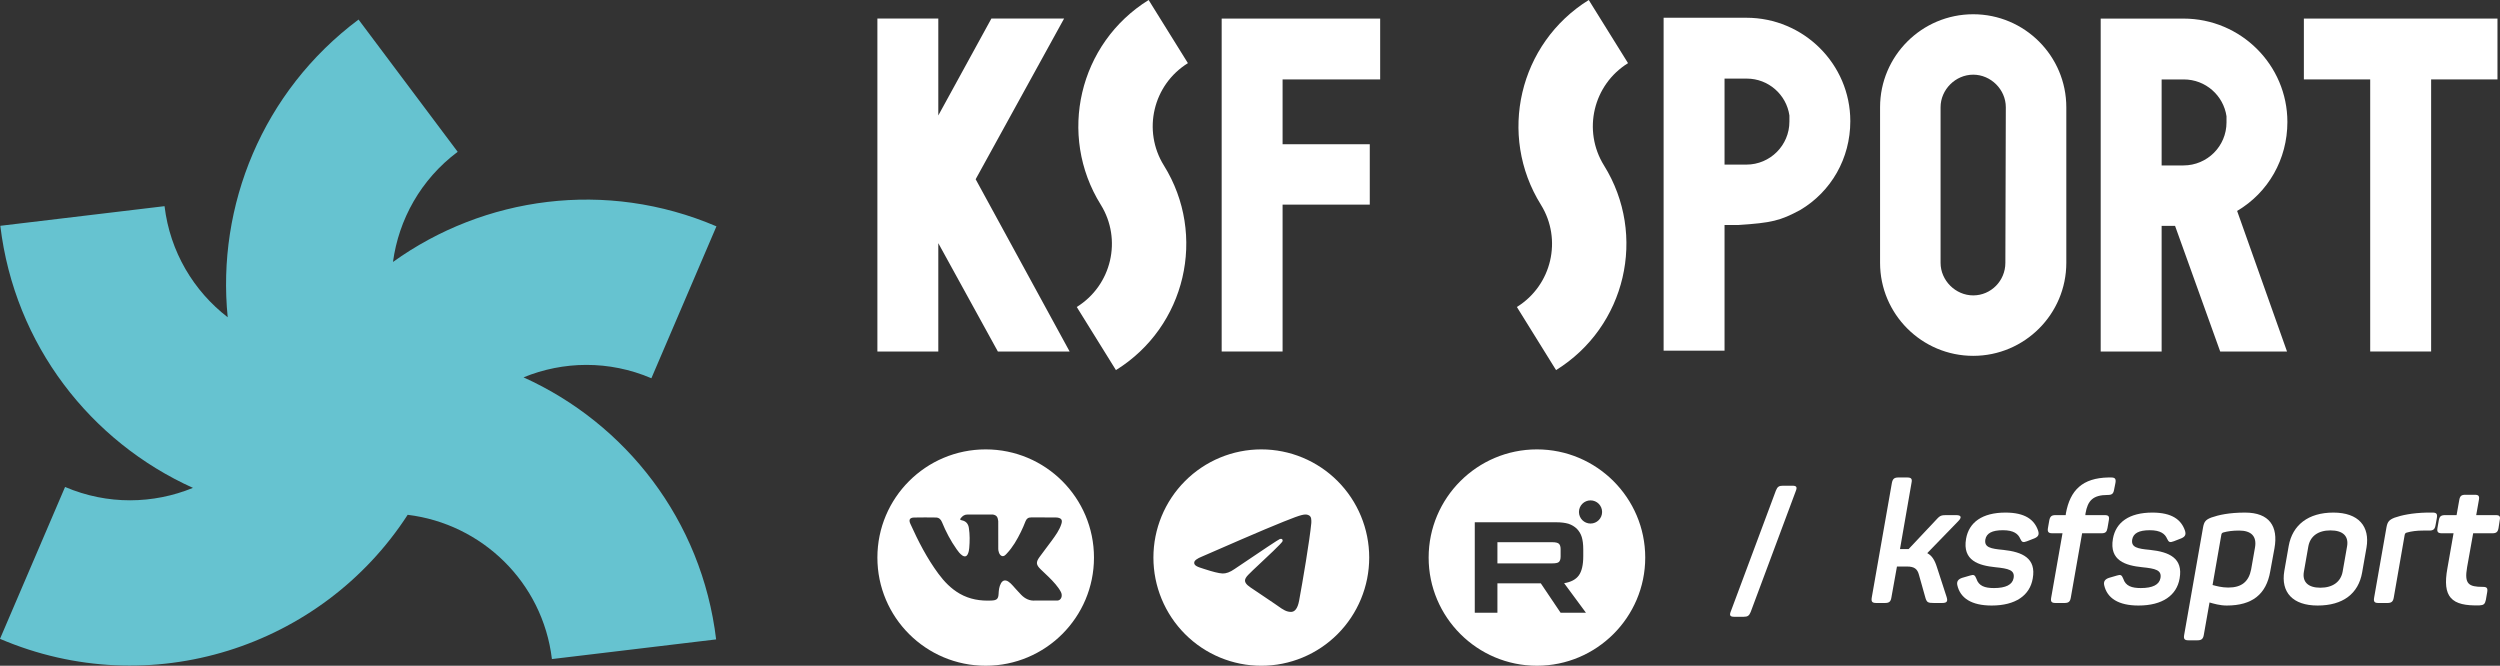 <?xml version="1.0" encoding="UTF-8"?> <svg xmlns="http://www.w3.org/2000/svg" width="184" height="49" viewBox="0 0 184 49" fill="none"><rect x="0" y="0" width="184" height="49" fill="#333333" stroke="none"/><path fill-rule="evenodd" clip-rule="evenodd" d="M38.531 27.773C41.445 26.578 44.817 26.503 47.942 27.839L52.73 16.659C44.596 13.181 35.619 14.472 28.923 19.28C29.345 16.162 30.965 13.209 33.685 11.174L26.388 1.439C19.307 6.739 15.938 15.152 16.759 23.35C14.265 21.426 12.514 18.546 12.11 15.174L0.023 16.619C1.076 25.397 6.684 32.518 14.201 35.907C11.287 37.101 7.915 37.177 4.789 35.841L0 47.019C11.064 51.752 23.683 47.656 30.005 37.89C35.444 38.549 39.94 42.83 40.621 48.507L52.707 47.06C51.656 38.283 46.047 31.162 38.531 27.773H38.531Z" fill="#66C3D0"></path><path fill-rule="evenodd" clip-rule="evenodd" d="M105.148 41.037C105.148 36.647 108.723 33.075 113.117 33.075C117.512 33.075 121.089 36.647 121.089 41.037C121.089 45.428 117.512 48.999 113.117 48.999C108.723 48.999 105.148 45.428 105.148 41.037ZM128.85 45.044L132.186 36.099C132.274 35.861 132.224 35.749 131.936 35.749H131.222C130.934 35.749 130.821 35.823 130.708 36.099L127.371 45.044C127.283 45.282 127.333 45.395 127.634 45.395H128.336C128.624 45.395 128.737 45.32 128.85 45.044ZM72.547 33.075C68.145 33.075 64.576 36.64 64.576 41.038C64.576 45.435 68.145 48.999 72.547 48.999C76.949 48.999 80.517 45.435 80.517 41.038C80.517 36.64 76.949 33.075 72.547 33.075ZM76.59 41.898C76.962 42.261 77.354 42.602 77.688 43.002C77.835 43.179 77.975 43.362 78.081 43.568C78.233 43.861 78.096 44.183 77.833 44.201L76.2 44.2C75.778 44.235 75.442 44.065 75.16 43.778C74.934 43.548 74.724 43.302 74.507 43.065C74.418 42.967 74.325 42.876 74.213 42.803C73.99 42.659 73.796 42.703 73.669 42.935C73.539 43.172 73.51 43.434 73.497 43.697C73.48 44.081 73.363 44.182 72.977 44.2C72.151 44.238 71.368 44.114 70.64 43.698C69.999 43.331 69.501 42.813 69.067 42.227C68.224 41.086 67.579 39.831 66.998 38.542C66.867 38.251 66.963 38.096 67.284 38.09C67.817 38.08 68.35 38.08 68.882 38.089C69.099 38.092 69.243 38.216 69.326 38.421C69.615 39.129 69.967 39.802 70.41 40.427C70.528 40.593 70.648 40.759 70.819 40.877C71.009 41.006 71.153 40.963 71.242 40.752C71.299 40.619 71.324 40.475 71.336 40.331C71.378 39.839 71.384 39.347 71.309 38.857C71.264 38.55 71.092 38.352 70.786 38.294C70.63 38.264 70.653 38.207 70.729 38.117C70.86 37.964 70.984 37.868 71.229 37.868H73.075C73.366 37.926 73.431 38.056 73.47 38.348L73.472 40.397C73.468 40.51 73.528 40.845 73.732 40.92C73.895 40.973 74.003 40.843 74.101 40.739C74.543 40.271 74.858 39.717 75.14 39.143C75.266 38.892 75.373 38.63 75.477 38.368C75.554 38.174 75.675 38.078 75.894 38.082L77.671 38.084C77.723 38.084 77.776 38.085 77.828 38.094C78.127 38.145 78.209 38.273 78.117 38.565C77.971 39.024 77.687 39.405 77.41 39.789C77.114 40.198 76.797 40.594 76.503 41.006C76.233 41.382 76.255 41.571 76.59 41.898ZM100.774 41.038C100.774 43.149 99.937 45.174 98.448 46.668C96.959 48.161 94.939 49 92.832 49C90.727 49 88.706 48.161 87.218 46.668C85.728 45.174 84.891 43.149 84.891 41.038C84.891 38.926 85.728 36.9 87.218 35.407C88.706 33.914 90.727 33.075 92.832 33.075C94.939 33.075 96.959 33.914 98.448 35.407C99.937 36.9 100.774 38.926 100.774 41.038ZM93.117 38.953C92.345 39.276 90.8 39.943 88.486 40.954C88.11 41.103 87.912 41.25 87.895 41.394C87.865 41.636 88.168 41.731 88.579 41.861L88.754 41.916C89.159 42.049 89.704 42.203 89.987 42.209C90.246 42.215 90.532 42.11 90.849 41.89C93.012 40.426 94.129 39.687 94.198 39.671C94.248 39.659 94.318 39.645 94.363 39.687C94.41 39.728 94.405 39.806 94.4 39.827C94.371 39.955 93.182 41.062 92.568 41.636C92.376 41.815 92.24 41.941 92.212 41.97C92.151 42.033 92.089 42.095 92.026 42.155C91.648 42.519 91.367 42.792 92.04 43.238C92.365 43.453 92.625 43.629 92.884 43.806C93.166 44 93.448 44.192 93.813 44.433C93.906 44.492 93.995 44.557 94.081 44.619C94.41 44.853 94.707 45.064 95.071 45.031C95.283 45.011 95.503 44.812 95.614 44.215C95.877 42.804 96.394 39.749 96.513 38.49C96.52 38.385 96.516 38.281 96.501 38.177C96.491 38.093 96.451 38.016 96.387 37.961C96.297 37.898 96.19 37.866 96.079 37.868C95.782 37.873 95.322 38.033 93.117 38.953ZM114.531 38.439H108.543V45.099H110.21V42.932H113.403L114.861 45.099H116.727L115.12 42.922C115.619 42.842 115.979 42.653 116.198 42.353C116.418 42.053 116.528 41.574 116.528 40.935V40.436C116.528 40.056 116.487 39.757 116.418 39.527C116.348 39.297 116.228 39.098 116.058 38.918C115.878 38.748 115.68 38.629 115.439 38.549C115.2 38.479 114.9 38.439 114.531 38.439ZM110.21 41.464H114.261C114.491 41.464 114.651 41.434 114.731 41.364C114.81 41.295 114.861 41.165 114.861 40.965V40.406C114.861 40.216 114.81 40.086 114.731 40.017C114.651 39.947 114.491 39.907 114.261 39.907H110.21V41.464ZM117.064 38.533C117.534 38.533 117.915 38.151 117.915 37.681C117.915 37.21 117.534 36.828 117.064 36.828C116.593 36.828 116.211 37.21 116.211 37.681C116.211 38.151 116.593 38.533 117.064 38.533Z" fill="white"></path><path fill-rule="evenodd" clip-rule="evenodd" d="M85.662 12.178C84.068 9.61 84.862 6.24 87.43 4.648L84.54 0C79.405 3.187 77.822 9.933 81.015 15.065C82.608 17.627 81.817 21.001 79.249 22.594L82.133 27.239C87.274 24.052 88.854 17.31 85.662 12.177L85.662 12.178Z" fill="white"></path><path fill-rule="evenodd" clip-rule="evenodd" d="M89.915 25.871H94.398V15.06H100.815V10.616H94.398V5.846H101.58V1.368H89.915V25.871Z" fill="white"></path><path fill-rule="evenodd" clip-rule="evenodd" d="M71.808 13.192L78.726 25.873H73.444L69.059 17.897V25.873H64.576V1.366H69.059V8.498L72.966 1.366H78.317L71.808 13.192H71.808Z" fill="white"></path><path fill-rule="evenodd" clip-rule="evenodd" d="M118.055 12.178C116.461 9.61 117.255 6.24 119.823 4.648L116.933 0C111.798 3.187 110.215 9.933 113.408 15.065C115.001 17.627 114.21 21.001 111.642 22.594L114.526 27.239C119.667 24.052 121.247 17.31 118.055 12.177L118.055 12.178Z" fill="white"></path><path fill-rule="evenodd" clip-rule="evenodd" d="M169.565 5.845H174.447V25.87H178.931V5.845H183.814V1.367H169.565V5.845Z" fill="white"></path><path fill-rule="evenodd" clip-rule="evenodd" d="M152.081 7.896V19.344C152.081 23.119 149.007 26.19 145.229 26.19C141.445 26.19 138.373 23.119 138.373 19.344V7.896C138.373 4.118 141.445 1.049 145.229 1.049C149.007 1.049 152.081 4.118 152.081 7.896ZM142.826 19.344C142.826 20.642 143.925 21.741 145.228 21.741C146.535 21.741 147.595 20.668 147.595 19.344L147.628 7.893C147.628 6.593 146.529 5.496 145.228 5.496C143.925 5.496 142.826 6.594 142.826 7.896V19.344Z" fill="white"></path><path fill-rule="evenodd" clip-rule="evenodd" d="M164.652 15.525L168.325 25.872H163.407L160.084 16.623H159.096V25.872H154.611V1.368H160.703C164.92 1.368 168.352 4.781 168.352 8.978C168.352 11.714 166.949 14.171 164.652 15.525ZM160.733 5.847H159.096V12.176H160.703C162.453 12.176 163.871 10.758 163.871 9.011V8.559C163.647 7.026 162.326 5.847 160.733 5.847Z" fill="white"></path><path fill-rule="evenodd" clip-rule="evenodd" d="M132.482 15.464C131.032 16.24 130.41 16.401 127.915 16.562H126.926V25.81H122.442V1.306H128.533C132.75 1.306 136.183 4.72 136.183 8.916C136.183 11.652 134.779 14.109 132.482 15.464ZM128.563 5.785H126.926V12.115H128.533C130.283 12.115 131.701 10.696 131.701 8.95V8.498C131.478 6.965 130.156 5.785 128.563 5.785Z" fill="white"></path><path d="M143.264 43.918C143.376 44.255 143.302 44.38 142.941 44.38H142.331C141.895 44.38 141.82 44.33 141.72 44.03L141.235 42.307C141.123 41.871 140.886 41.696 140.363 41.696H139.616L139.206 43.98C139.156 44.28 139.044 44.38 138.732 44.38H138.097C137.786 44.38 137.711 44.28 137.761 43.98L139.243 35.541C139.305 35.242 139.417 35.142 139.728 35.142H140.363C140.675 35.142 140.749 35.242 140.687 35.541L139.84 40.41H140.475L142.555 38.2C142.816 37.913 142.928 37.913 143.351 37.913H143.974C144.347 37.913 144.41 38.076 144.123 38.363L141.845 40.71C142.194 40.897 142.393 41.221 142.555 41.733L143.264 43.918Z" fill="white"></path><path d="M144.704 39.648C144.915 38.45 145.886 37.726 147.604 37.726C149.049 37.726 149.733 38.25 150.007 39.062C150.095 39.349 150.02 39.499 149.733 39.623L149.186 39.836C148.887 39.948 148.812 39.911 148.688 39.648C148.538 39.299 148.215 39.024 147.418 39.024C146.608 39.024 146.21 39.249 146.123 39.698C146.023 40.285 146.496 40.385 147.443 40.472C148.837 40.622 149.883 41.072 149.609 42.582C149.397 43.818 148.351 44.567 146.584 44.567C145.114 44.567 144.268 44.03 144.056 43.057C144.006 42.794 144.118 42.632 144.405 42.532L145.002 42.358C145.276 42.27 145.351 42.32 145.463 42.595C145.637 43.132 146.086 43.281 146.758 43.281C147.629 43.281 148.115 43.032 148.202 42.545C148.302 41.958 147.841 41.846 146.845 41.746C145.65 41.621 144.417 41.271 144.704 39.648Z" fill="white"></path><path d="M155.373 35.142C155.672 35.142 155.747 35.242 155.697 35.541L155.597 36.041C155.547 36.34 155.435 36.428 155.137 36.428C154.029 36.428 153.655 36.852 153.493 37.788L153.481 37.913H154.9C155.186 37.913 155.261 38.001 155.211 38.288L155.112 38.862C155.062 39.149 154.962 39.249 154.676 39.249H153.244L152.41 43.993C152.36 44.28 152.248 44.38 151.949 44.38H151.289C150.991 44.38 150.916 44.28 150.966 43.993L151.8 39.249H151.053C150.767 39.249 150.679 39.149 150.729 38.862L150.829 38.288C150.891 38.001 151.003 37.913 151.289 37.913H152.036L152.049 37.788C152.36 36.066 153.281 35.179 155.174 35.142H155.373Z" fill="white"></path><path d="M155.512 39.648C155.724 38.45 156.695 37.726 158.413 37.726C159.858 37.726 160.542 38.25 160.816 39.062C160.903 39.349 160.829 39.499 160.542 39.623L159.995 39.836C159.696 39.948 159.621 39.911 159.496 39.648C159.347 39.299 159.023 39.024 158.227 39.024C157.417 39.024 157.019 39.249 156.932 39.698C156.832 40.285 157.305 40.385 158.251 40.472C159.646 40.622 160.692 41.072 160.418 42.582C160.206 43.818 159.16 44.567 157.392 44.567C155.923 44.567 155.077 44.03 154.865 43.057C154.815 42.794 154.927 42.632 155.214 42.532L155.811 42.358C156.085 42.27 156.16 42.32 156.272 42.595C156.446 43.132 156.894 43.281 157.567 43.281C158.438 43.281 158.924 43.032 159.011 42.545C159.111 41.958 158.65 41.846 157.654 41.746C156.459 41.621 155.226 41.271 155.512 39.648Z" fill="white"></path><path d="M162.758 38.088C163.293 37.901 164.065 37.726 165.235 37.726C167.028 37.726 167.688 38.737 167.402 40.348L167.091 42.045C166.804 43.731 165.771 44.567 163.891 44.567C163.38 44.567 162.932 44.43 162.621 44.342L162.198 46.739C162.148 47.026 162.023 47.126 161.737 47.126H161.065C160.778 47.126 160.704 47.026 160.753 46.739L162.148 38.8C162.223 38.4 162.335 38.25 162.758 38.088ZM165.97 40.285C166.107 39.474 165.696 39.049 164.8 39.049C164.327 39.049 163.966 39.099 163.642 39.187C163.53 39.224 163.517 39.261 163.492 39.349L162.845 43.057C163.119 43.132 163.53 43.244 164.003 43.244C164.986 43.244 165.509 42.807 165.684 41.908L165.97 40.285Z" fill="white"></path><path d="M168.448 40.185C168.722 38.637 169.892 37.726 171.735 37.726C173.602 37.726 174.436 38.75 174.175 40.298L173.851 42.145C173.577 43.693 172.444 44.567 170.577 44.567C168.734 44.567 167.863 43.581 168.124 42.033L168.448 40.185ZM172.743 40.223C172.88 39.461 172.444 39.037 171.523 39.037C170.614 39.037 170.029 39.461 169.892 40.223L169.568 42.07C169.431 42.819 169.867 43.256 170.776 43.256C171.697 43.256 172.283 42.819 172.419 42.07L172.743 40.223Z" fill="white"></path><path d="M178.619 37.726H179.03C179.316 37.726 179.404 37.813 179.354 38.113L179.254 38.662C179.204 38.949 179.092 39.049 178.806 39.049H178.358C177.872 39.049 177.486 39.099 177.138 39.199C177.026 39.224 177.013 39.286 176.988 39.349L176.179 43.993C176.129 44.28 176.005 44.38 175.718 44.38H175.046C174.76 44.38 174.685 44.28 174.735 43.993L175.644 38.812C175.718 38.413 175.83 38.263 176.241 38.1C176.739 37.926 177.511 37.751 178.619 37.726Z" fill="white"></path><path d="M182.137 36.415C182.423 36.415 182.498 36.503 182.448 36.79L182.249 37.913H183.681C183.967 37.913 184.042 38.001 183.98 38.288L183.892 38.862C183.843 39.149 183.731 39.249 183.444 39.249H182.025L181.577 41.758C181.365 42.982 181.689 43.194 182.735 43.194C183.033 43.194 183.108 43.281 183.058 43.581L182.959 44.155C182.896 44.455 182.797 44.542 182.498 44.555C180.431 44.617 179.734 43.968 180.132 41.808L180.581 39.249H179.722C179.435 39.249 179.348 39.149 179.398 38.862L179.497 38.288C179.547 38.001 179.672 37.913 179.958 37.913H180.805L181.004 36.79C181.054 36.503 181.166 36.415 181.452 36.415H182.137Z" fill="white"></path></svg> 